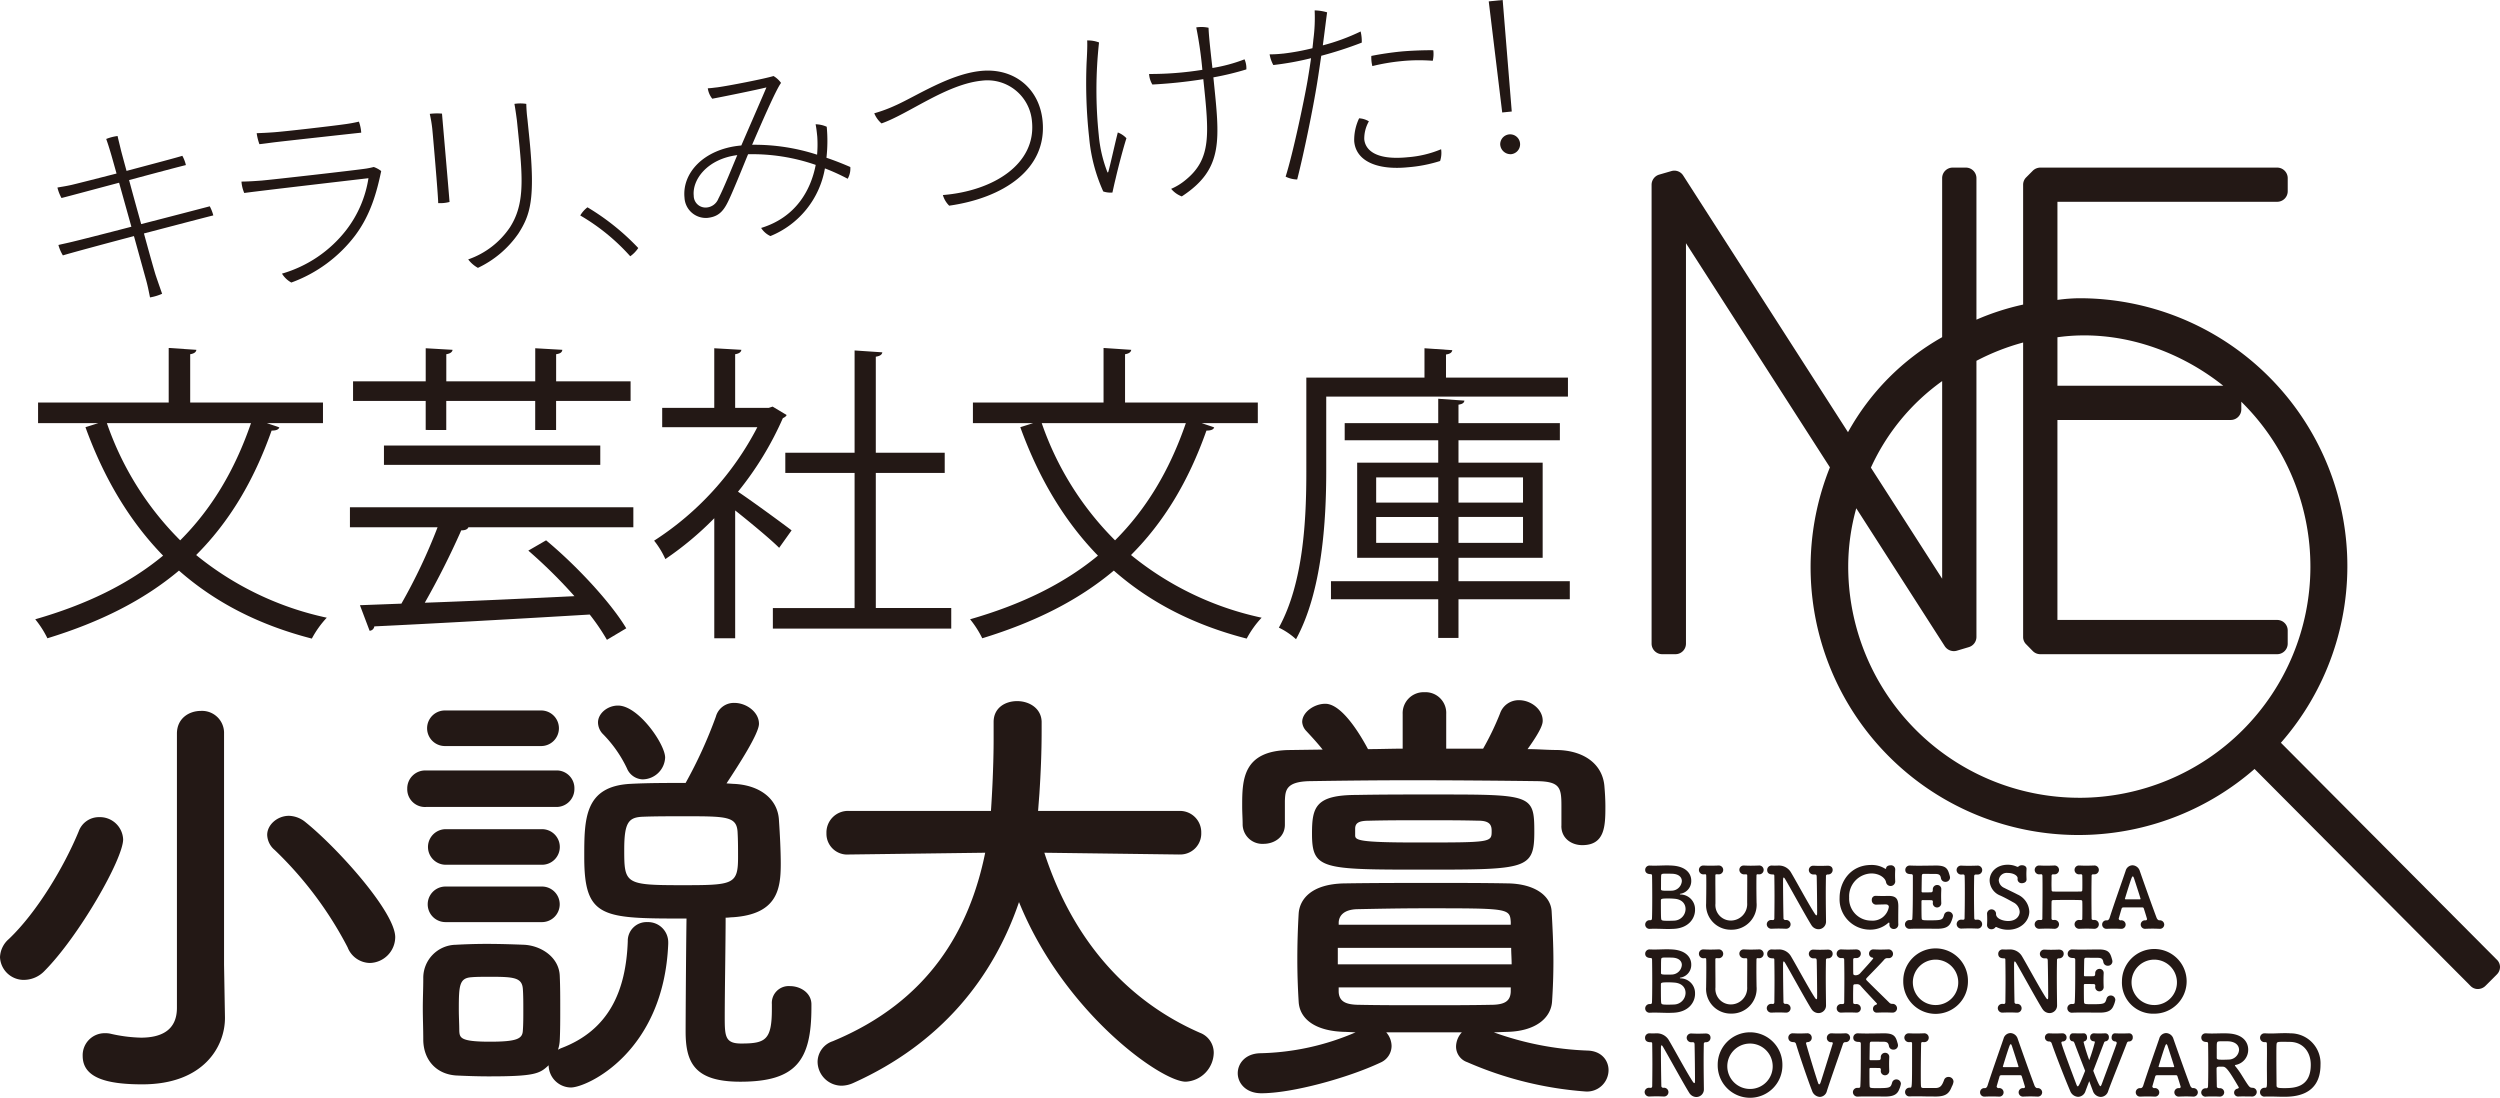<svg xmlns="http://www.w3.org/2000/svg" xmlns:xlink="http://www.w3.org/1999/xlink" width="539.686" height="236.942" viewBox="0 0 539.686 236.942"><defs><clipPath id="a"><rect width="539.686" height="236.942" fill="none"/></clipPath></defs><g clip-path="url(#a)"><path d="M538.988,207.161l-46.6-46.817a57.835,57.835,0,0,0-43.531-95.962,36.635,36.635,0,0,0-4.709.36V43.561h47.429a2.275,2.275,0,0,0,2.283-2.266V38.454a2.286,2.286,0,0,0-2.283-2.274H440.447a2.36,2.36,0,0,0-1.61.666l-1.407,1.417a2.235,2.235,0,0,0-.689,1.615V65.752a54.326,54.326,0,0,0-10.078,3.255V38.454a2.29,2.29,0,0,0-2.275-2.274h-2.863a2.282,2.282,0,0,0-2.266,2.274V72.79A52.922,52.922,0,0,0,398.935,93.3L363.352,37.88a2.259,2.259,0,0,0-2.536-.95l-2.64.766a2.289,2.289,0,0,0-1.64,2.182v99.086a2.29,2.29,0,0,0,2.29,2.26h2.864a2.275,2.275,0,0,0,2.267-2.26V52.5l31.073,48.387A57.818,57.818,0,0,0,486.7,166l46.625,46.84a2.166,2.166,0,0,0,1.561.666,2.362,2.362,0,0,0,1.624-.65l2.48-2.482a2.309,2.309,0,0,0,.7-1.593,2.225,2.225,0,0,0-.7-1.623M448.854,172.22a49.934,49.934,0,0,1-49.872-50.025,46.826,46.826,0,0,1,1.738-12.474l19.12,29.8a2.343,2.343,0,0,0,2.565.957l2.612-.781a2.3,2.3,0,0,0,1.646-2.19V77.89a49.344,49.344,0,0,1,10.078-3.951V137.51a2.184,2.184,0,0,0,.689,1.608l1.407,1.439a2.27,2.27,0,0,0,1.61.667h51.127a2.283,2.283,0,0,0,2.283-2.26V136.1a2.265,2.265,0,0,0-2.283-2.267H444.145V90.662h37.421a2.286,2.286,0,0,0,2.275-2.282V86.718c.115.115.259.26.4.406a49.91,49.91,0,0,1-35.384,85.1m-4.709-88.955V72.805c12.665-1.776,25.729,2.442,35.79,10.46Zm-24.886-1v42.659l-15.384-23.975a46.8,46.8,0,0,1,15.384-18.684" fill="#231815"/><path d="M69.722,91.344H57.608c1.753.6,2.236.735,2.7.934-.193.475-.728.674-1.678.674-3.9,11.034-9.219,19.794-16.287,26.862a66.669,66.669,0,0,0,28.2,13.53,21.054,21.054,0,0,0-3.224,4.511c-11.524-2.964-20.942-7.872-28.684-14.679-7.6,6.394-16.969,11.11-28.4,14.61a21.28,21.28,0,0,0-2.627-4.1c11.027-3.171,20.2-7.612,27.6-13.738-7.275-7.474-12.788-16.762-16.761-27.727l2.763-.873H8.218V86.895h28.2V75.118l5.973.4c-.054.475-.46.811-1.332.949v10.43H69.722Zm-46.649,0a66.106,66.106,0,0,0,15.828,25.3c6.669-6.661,11.716-14.938,15.284-25.3Z" fill="#231815"/><path d="M136.724,113.818H101.117c-.191.474-.727.673-1.546.673A174,174,0,0,1,91.7,130.113c9.633-.338,21.141-.873,32.306-1.417a107.38,107.38,0,0,0-9.955-9.832l3.837-2.221c6.654,5.521,14,13.47,17.305,18.991l-4.173,2.488a45.535,45.535,0,0,0-3.713-5.459c-16.961,1.018-35.263,2.029-46.5,2.557a1.1,1.1,0,0,1-1.018.95L77.7,130.649l8.951-.337a120.765,120.765,0,0,0,7.811-16.494H75.542v-4.311h61.182Zm-44.827-21V86.557H76.215V82.315H91.9V75.179l5.8.336c-.069.476-.482.812-1.355.95v5.85h19.2V75.179l5.85.336c-.076.545-.413.812-1.34.95v5.85h16.073v4.242H120.046v6.265h-4.51V86.557h-19.2v6.265Zm-9.012,3.361h46.7v4.173h-46.7Z" fill="#231815"/><path d="M169.8,89.583c-.054.275-.46.543-.8.681a69.544,69.544,0,0,1-9.687,15.882c3.223,2.159,9.824,7.006,11.57,8.346L168.2,118.26c-1.891-1.884-6.194-5.452-9.495-8.071v27.6h-4.51v-25.92a68.974,68.974,0,0,1-10.56,8.821,18.52,18.52,0,0,0-2.427-3.974,64.113,64.113,0,0,0,22.283-24.5H142.95V88.044h11.241V75.18l5.85.336c-.054.475-.459.812-1.34.95V88.044h7.267l.819-.268Zm19.266,41.671H205.35V135.7H166.841v-4.441h17.643V102.1H169.528V97.738h14.956V75.654l5.987.406c-.069.467-.459.8-1.408.942V97.738h14.878V102.1H189.063Z" fill="#231815"/><path d="M271.532,91.344H259.418c1.753.6,2.236.735,2.7.934-.193.475-.728.674-1.678.674-3.9,11.034-9.219,19.794-16.287,26.862a66.669,66.669,0,0,0,28.2,13.53,21.053,21.053,0,0,0-3.224,4.511c-11.524-2.964-20.942-7.872-28.684-14.679-7.6,6.394-16.969,11.11-28.4,14.61a21.322,21.322,0,0,0-2.626-4.1c11.026-3.171,20.2-7.612,27.6-13.738-7.275-7.474-12.789-16.762-16.763-27.727l2.764-.873H210.028V86.895h28.2V75.118l5.973.4c-.054.475-.46.811-1.332.949v10.43h28.661Zm-46.649,0a66.118,66.118,0,0,0,15.828,25.3c6.67-6.661,11.716-14.938,15.284-25.3Z" fill="#231815"/><path d="M338.48,85.616H286.3v16.149c0,10.575-.873,25.92-6.524,36.227a15.2,15.2,0,0,0-3.7-2.5c5.39-9.817,5.927-23.684,5.927-33.723V81.512h25.506V75.179l6,.413c-.069.468-.414.8-1.355.934v4.986H338.48Zm.4,39.848v3.906H314.85v8.339h-4.373V129.37H287.322v-3.906h23.155v-5.045h-17.5V99.881h17.5V95.042H290.285v-3.7h20.192V86.083l5.651.4c-.068.475-.4.744-1.278.874v3.982h21.885v3.7H314.85v4.839h18.171v20.538H314.85v5.045Zm-41.8-16.96h13.4v-5.453h-13.4Zm0,8.683h13.4V111.6h-13.4Zm31.7-14.136H314.85V108.5h13.929Zm0,8.546H314.85v5.59h13.929Z" fill="#231815"/><path d="M5.28,211.533a5.133,5.133,0,0,1-5.28-4.9A5.465,5.465,0,0,1,1.92,202.7c6.047-5.759,11.9-15.549,15.069-23.227A4.642,4.642,0,0,1,21.4,176.4a5.019,5.019,0,0,1,5.182,4.8c0,4.222-9.5,20.827-16.891,28.313a6.2,6.2,0,0,1-4.415,2.016m43.286,8.061v.193c0,6.047-4.512,14.3-17.853,14.3-7.773,0-12.86-1.44-12.86-6.143a4.749,4.749,0,0,1,4.7-4.9,5.415,5.415,0,0,1,1.248.1,32.152,32.152,0,0,0,6.622.863c4.319,0,7.775-1.535,7.775-6.43V158.361c0-3.264,2.591-4.895,5.182-4.895a4.751,4.751,0,0,1,4.991,4.895v49.908Zm26.489-15.068a80.387,80.387,0,0,0-15.74-21.019,4.457,4.457,0,0,1-1.632-3.263c0-2.207,2.208-4.127,4.7-4.127a5.885,5.885,0,0,1,3.648,1.439c7.005,5.663,19.291,19.388,19.291,24.763a5.614,5.614,0,0,1-5.471,5.566,5.262,5.262,0,0,1-4.8-3.359" fill="#231815"/><path d="M92.042,174.2a3.826,3.826,0,0,1-4.127-3.934,3.878,3.878,0,0,1,4.127-3.936h27.834A3.827,3.827,0,0,1,124,170.263a3.876,3.876,0,0,1-4.127,3.934Zm28.986,52.117c10.557-3.936,14.109-12.574,14.493-23.131a4.046,4.046,0,0,1,4.223-4.127,4.355,4.355,0,0,1,4.51,4.415v.288c-.96,23.419-17.563,31-21.018,31a4.87,4.87,0,0,1-4.8-4.8c-1.92,1.823-2.976,2.4-12.861,2.4-2.592,0-5.183-.1-7.1-.192-4.319-.288-7.006-3.359-7.1-7.582,0-2.495-.1-4.7-.1-6.91s.1-4.32.1-6.431a7.145,7.145,0,0,1,7.006-7.295c1.824-.1,4.223-.191,6.622-.191,2.88,0,5.952.1,8.159.191,3.647.193,7.582,2.688,7.678,6.815.1,2.208.1,4.607.1,7.007,0,2.3,0,4.606-.1,6.718a7.525,7.525,0,0,1-.383,2.112Zm-25.05-65.265a3.84,3.84,0,0,1,0-7.679h20.731a3.841,3.841,0,1,1,0,7.679Zm.191,25.626a3.84,3.84,0,0,1,0-7.679H116.9a3.841,3.841,0,1,1,0,7.679Zm0,12.381a3.839,3.839,0,0,1,0-7.678H116.9a3.84,3.84,0,1,1,0,7.678Zm16.8,18.907c0-1.535,0-3.167-.1-4.511-.192-2.4-1.919-2.591-6.911-2.591-1.535,0-3.167,0-4.222.1-2.592.192-2.688,1.823-2.688,7.006,0,1.536.1,3.168.1,4.607.1,1.44.192,2.3,6.622,2.3,5.951,0,7.007-.672,7.1-2.4.1-1.344.1-2.88.1-4.512m53.652-1.247a3.641,3.641,0,0,1,3.934-3.839c2.208,0,4.608,1.439,4.608,3.935v.671c0,11.518-3.36,16.029-15.357,16.029-9.886,0-11.8-4.127-11.8-10.846,0-3.359.1-18.619.192-24.378-18.14,0-22.075,0-22.075-13.245,0-8.254,0-15.356,10.078-15.836,3.646-.192,7.773-.192,11.805-.192a97.977,97.977,0,0,0,6.526-14.3,4.025,4.025,0,0,1,4.031-2.976c2.5,0,5.279,1.92,5.279,4.512,0,2.111-4.415,8.926-7.006,12.86l1.439.1c5.471.191,9.694,3.071,9.886,7.966.192,2.783.384,6.431.384,9.309,0,5.471-.768,10.846-10.27,11.518-.479,0-1.056.1-1.631.1,0,4.991-.192,16.22-.192,21.5,0,4.127.1,5.663,3.551,5.663,5.279,0,6.623-.768,6.623-7.486v-1.056Zm-27.834-48.469a3.826,3.826,0,0,1-3.455-2.4,26.948,26.948,0,0,0-5.279-7.487,3.665,3.665,0,0,1-.96-2.4c0-1.92,2.016-3.648,4.32-3.648,4.414,0,10.172,8.351,10.172,11.23a4.921,4.921,0,0,1-4.8,4.7m20.443,11.421c-.191-3.359-2.207-3.455-11.037-3.455-3.359,0-6.719,0-9.31.1-3.168.1-4.128,1.152-4.128,7.1,0,7.391.193,7.679,12.478,7.679,11.037,0,12.093-.1,12.093-6.047,0-1.728,0-3.743-.1-5.375" fill="#231815"/><path d="M254.531,184.466l-29.082-.384c6.335,19.484,18.428,32.249,33.593,38.871a4.6,4.6,0,0,1,2.975,4.32,6.379,6.379,0,0,1-6.047,6.238c-5.279,0-26.3-14.877-35.992-38.775-5.566,16.316-16.8,30.521-35.8,39.063a6.253,6.253,0,0,1-2.5.576,5.219,5.219,0,0,1-5.182-5.183,4.747,4.747,0,0,1,3.263-4.415c20.828-8.638,29.561-24.186,32.92-40.695l-29.369.384h-.1a4.477,4.477,0,0,1-4.8-4.606,4.653,4.653,0,0,1,4.894-4.8h30.617c.576-8.542.576-14.493.576-15.261v-3.935c0-3.071,2.5-4.511,5.086-4.511s5.184,1.536,5.28,4.415v2.111c0,4.512-.193,9.023-.481,13.438l-.287,3.743h30.425a4.607,4.607,0,0,1,4.8,4.7,4.529,4.529,0,0,1-4.7,4.7Z" fill="#231815"/><path d="M322.482,222.859a66.5,66.5,0,0,0,20.251,3.933c3.072.1,4.512,2.208,4.512,4.225a4.646,4.646,0,0,1-4.991,4.606,77.813,77.813,0,0,1-25.53-6.334,3.564,3.564,0,0,1-2.4-3.359,4.622,4.622,0,0,1,1.248-3.071H299.256a4.566,4.566,0,0,1,1.151,2.974,3.952,3.952,0,0,1-2.4,3.552c-6.91,3.264-19,6.622-25.722,6.622-3.359,0-5.087-2.208-5.087-4.319s1.632-4.223,4.8-4.32a54.64,54.64,0,0,0,20.636-4.509l-2.113-.1c-6.717-.1-9.981-2.881-10.172-6.527-.193-3.167-.289-6.144-.289-9.118,0-3.359.1-6.623.289-9.885.191-2.976,2.59-6.431,9.981-6.527,6.334-.1,12.957-.1,19.867-.1,4.991,0,10.174,0,15.357.1,5.663.1,9.214,2.591,9.406,6.046.191,3.359.384,7.1.384,10.75,0,2.879-.1,5.854-.288,8.637-.193,3.553-3.455,6.527-9.886,6.624Zm14.589-44.63v-4.223c0-3.936-.288-5.279-5.182-5.375-7.679-.1-17.756-.192-27.451-.192-8.061,0-15.836.1-21.69.192-5.184.1-5.279,2.016-5.375,4.223v5.183c0,2.687-2.3,4.127-4.607,4.127a4.249,4.249,0,0,1-4.511-4.223c0-1.152-.1-2.5-.1-3.935,0-5.663.1-12,10.27-12.094l7.1-.1c-1.152-1.44-2.3-2.688-3.552-4.032a3.1,3.1,0,0,1-.863-1.919c0-2.112,2.591-3.935,4.99-3.935,3.648,0,7.679,6.909,9.214,9.79,2.5,0,4.991-.1,7.487-.1v-7.486a4.524,4.524,0,0,1,4.7-4.7,4.474,4.474,0,0,1,4.7,4.7v7.486h7.966a59.735,59.735,0,0,0,3.647-7.582,4.238,4.238,0,0,1,4.127-2.879c2.495,0,5.087,1.919,5.087,4.415,0,.575-.1,1.728-3.264,6.143,2.208,0,4.224.191,6.335.191,5.855.1,9.982,3.072,10.27,8.063.1,1.151.192,2.687.192,4.127,0,4.222-.1,8.349-4.991,8.349-2.3,0-4.511-1.439-4.511-4.127Zm-27.353-6.719c20.923,0,21.5,0,21.5,8.062s-1.632,8.159-23.515,8.159c-22.363,0-24.475,0-24.475-7.775,0-5.759.768-8.349,9.694-8.349,5.279-.1,11.038-.1,16.8-.1m-20.924,33.112v3.552h37.527c0-1.248-.1-2.4-.1-3.552Zm37.336-5.566c-.193-2.976-.481-2.976-18.525-2.976-5.086,0-10.172.1-14.684.193-2.879.1-3.839,1.439-3.935,2.783v.576H326.13Zm0,14.108H288.986v.96c.1,2.015,1.44,2.688,3.935,2.783,4.512.1,9.5.1,14.589.1s10.174,0,14.877-.1c2.4-.1,3.646-.768,3.743-2.783Zm-7.007-35.991c-3.646-.1-7.582-.1-11.613-.1s-8.062,0-11.9.1c-2.111,0-3.071.384-3.071,1.728v1.439c0,1.056.864,1.536,13.245,1.536,16.221,0,16.221,0,16.221-2.5,0-1.247-.384-2.207-2.88-2.207" fill="#231815"/><path d="M365.92,196.4c0,1.9-1.413,3.929-4.546,4.111-.417.018-.815.036-1.2.036-1,0-1.9-.055-2.9-.055-.326,0-.67,0-1.032.019a.937.937,0,0,1-1.087-.924.953.953,0,0,1,1.05-.941h.037c.307,0,.362-.163.379-.4.037-.76.055-2.643.055-4.527s-.018-3.786-.036-4.6c0-.29-.072-.417-.326-.417-.526,0-1.159-.2-1.159-.923a.93.93,0,0,1,1.014-.924h.09c.326.018.652.018.96.018.924,0,1.758-.054,2.663-.054.344,0,.706.018,1.087.036,3.2.2,4.129,1.9,4.129,3.242a2.776,2.776,0,0,1-2.155,2.808c-.289.036-.308.108-.308.126,0,.073.272.073.29.073a3.166,3.166,0,0,1,2.988,3.3m-2.046-.182c0-1.068-.725-2.083-2.41-2.209-.452-.037-.833-.055-1.213-.055-1.449,0-1.7.036-1.7.416,0,3.1.019,3.641.055,3.931.055.417.181.471,1.521.471.49,0,1-.018,1.34-.036a2.542,2.542,0,0,0,2.41-2.518m-4.021-7.625c-1.105,0-1.231.019-1.25.471-.036.434-.019,1.811-.036,2.843,0,.308.108.381,1.3.381.344,0,.724,0,1.05-.018a2.233,2.233,0,0,0,2.156-2.065c0-.833-.653-1.593-2.283-1.593,0,0-.47-.019-.941-.019" fill="#231815"/><path d="M376.569,188.753a1.016,1.016,0,0,1-1.087-1,.921.921,0,0,1,1-.906h.091c.38.018.851.037,1.34.037.6,0,1.214-.019,1.7-.037h.036a.956.956,0,1,1,.037,1.9h-.073c-.072,0-.126-.019-.181-.019-.163,0-.254.055-.254.309-.017.814-.017,1.558-.017,2.264,0,1.159.017,2.263.036,3.568a5.382,5.382,0,0,1-5.47,5.832,5.313,5.313,0,0,1-5.416-5.669v-.091c.019-1.34.036-2.716.036-4.075,0-.616,0-1.231-.017-1.829,0-.182-.036-.309-.236-.309h-.037l-.216.019a.959.959,0,0,1-1.087-.96.937.937,0,0,1,1-.942h.091c.379.018.851.037,1.358.037.6,0,1.214-.019,1.7-.037h.036a.954.954,0,1,1,.037,1.9H370.9l-.253-.019h-.073c-.235,0-.272.091-.272.345v.869c0,1.4.019,2.772.019,4.184v.942a3.335,3.335,0,0,0,3.332,3.658,3.545,3.545,0,0,0,3.515-3.8c0-1.575.017-3.115.017-4.655v-1.159c0-.29-.017-.362-.326-.362Z" fill="#231815"/><path d="M391.037,199.711c-1.268-2.028-4.673-8.26-5.65-9.907-.146-.254-.254-.363-.327-.363-.145,0-.145.416-.145.942,0,1.431.036,5.361.091,7.77a.4.4,0,0,0,.434.453h.036a.947.947,0,1,1,.037,1.883h-.073c-.47-.017-.941-.036-1.412-.036-.561,0-1.105.019-1.54.036a.983.983,0,0,1-1.087-.941.938.938,0,0,1,1-.942h.091c.055,0,.127.018.182.018.2,0,.362-.072.362-.417.018-1.5.036-3.1.036-4.654,0-1.54-.018-3.026-.036-4.311,0-.381-.018-.471-.345-.471-.343,0-1.2-.037-1.2-.96a.941.941,0,0,1,1-.96h.091c.235.018.435.018.6.018.343,0,.561-.018.814-.018a2.992,2.992,0,0,1,2.663,1.54c1.34,2.263,3.912,7.063,5.162,8.929.109.162.217.272.308.272.144,0,.144-.182.144-.833,0-1.377-.036-5.217-.089-7.481-.019-.434-.11-.507-.454-.507h-.163a.984.984,0,0,1-1.087-.942.937.937,0,0,1,1-.941h.09c.381.017.833.036,1.3.036.58,0,1.178-.019,1.667-.036s1.087.18,1.087.923a.968.968,0,0,1-1.051.96h-.054c-.327.054-.344.217-.344.4-.019,1.087-.036,2.337-.036,3.623,0,2.21.036,4.474.053,6.067v.037a1.63,1.63,0,0,1-1.63,1.7,1.811,1.811,0,0,1-1.521-.888" fill="#231815"/><path d="M407.082,195.237c-.181,0-1.1.018-2.1.054a.926.926,0,0,1-.906-1.014.816.816,0,0,1,.852-.888h.054c.435.018,1,.036,1.539.036.381,0,.744-.018,1.051-.018h.181c1.667,0,2.047.761,2.047,2.282,0,.127-.018,1.558-.018,2.627,0,.543,0,1,.018,1.159v.126a.955.955,0,0,1-.978.943.907.907,0,0,1-.942-.96v-.2c0-.108-.018-.217-.109-.217a.271.271,0,0,0-.18.091,5.8,5.8,0,0,1-3.895,1.43,6.557,6.557,0,0,1-6.575-6.846c0-3.532,2.373-7.118,6.829-7.118a5.417,5.417,0,0,1,2.988.8.2.2,0,0,0,.109.036c.055,0,.108-.036.127-.145.017-.4.471-.615.941-.615a.9.9,0,0,1,1.015.851v.072c-.019.38-.036.8-.036,1.213,0,.49.017.96.036,1.323v.072a1,1,0,0,1-1.975.145c-.126-.905-1.376-1.92-3.169-1.92a4.927,4.927,0,0,0-4.8,5.18,4.743,4.743,0,0,0,4.745,5,3.538,3.538,0,0,0,3.821-2.952c0-.362-.289-.543-.634-.543Z" fill="#231815"/><path d="M416.353,198.678c2.9,0,3.006-.073,3.331-1.178a.927.927,0,0,1,.906-.706.972.972,0,0,1,1,.96,4.915,4.915,0,0,1-.362,1.177c-.362.942-1.031,1.558-2.952,1.558-.979,0-2.337-.018-3.605-.018-.869,0-1.684,0-2.353.036a.975.975,0,0,1-1.087-.942.938.938,0,0,1,1-.942h.181c.307,0,.4-.091.416-.362.091-1.2.11-4.6.11-7.227v-1.919c0-.272-.073-.417-.473-.417-.415,0-1.159-.09-1.159-.924a.941.941,0,0,1,1.016-.924h.071c.489.018,1.1.037,1.776.037,1.339,0,2.879-.037,3.839-.037,2.228,0,2.5.815,2.88,2.174a1.641,1.641,0,0,1,.073.4.947.947,0,0,1-1,.943.93.93,0,0,1-.959-.8c-.127-.653-.345-.907-1.25-.907-.761,0-2.156-.017-2.39-.017-.362,0-.472.072-.49.471-.019.814-.036,2.083-.054,3.295,0,.182.091.236.253.236.58,0,1.5,0,1.812-.018s.362-.271.362-.58a.931.931,0,0,1,.941-1,.866.866,0,0,1,.888.924v.072c-.018.417-.035.906-.035,1.377,0,.562.017,1.123.035,1.522v.072a.915.915,0,0,1-1.829,0v-.072c0-.073.018-.164.018-.236,0-.2-.054-.381-.38-.381-.344,0-1.25-.017-1.812-.017-.218,0-.272.091-.272.29,0,1.647,0,3.151.037,3.567.017.472.126.508,1.522.508" fill="#231815"/><path d="M423.685,198.551h.073c.253,0,.344-.091.344-.381.036-1.774.055-3.64.055-5.47,0-1.195,0-2.39-.037-3.513,0-.254-.073-.417-.344-.417h-.036l-.272.018a.979.979,0,0,1-1.087-.96.941.941,0,0,1,1-.96h.091c.38.019.924.037,1.467.037.67,0,1.377-.018,1.865-.037h.036a.964.964,0,1,1,.037,1.92h-.326c-.29,0-.381.145-.381.4-.017,1.159-.036,2.373-.036,3.622,0,1.739.019,3.551.055,5.344,0,.18.054.4.29.4.09,0,.235-.019.308-.019h.036a.977.977,0,0,1,1.068.979.948.948,0,0,1-1.032.941h-.072c-.471-.017-1.015-.036-1.558-.036-.67,0-1.3.019-1.757.036H423.4a.961.961,0,1,1,0-1.92h.072Z" fill="#231815"/><path d="M433.538,200.707a5.437,5.437,0,0,1-2.481-.544.355.355,0,0,0-.164-.054c-.072,0-.126.054-.181.127a1,1,0,0,1-.8.363.9.9,0,0,1-.96-.888v-.072c.019-.309.036-.689.036-1.07,0-.47-.017-.977-.036-1.358v-.036a.976.976,0,0,1,1.938-.018v.145c0,1.032,1.54,1.521,2.608,1.521,1.848,0,2.5-1.178,2.5-1.992a2.424,2.424,0,0,0-1.4-2.047c-.8-.453-1.811-1.014-2.771-1.449a3.6,3.6,0,0,1-2.318-3.26c0-1.739,1.43-3.4,3.912-3.4a4.713,4.713,0,0,1,2.01.434.258.258,0,0,0,.127.019.255.255,0,0,0,.163-.055,1.069,1.069,0,0,1,.779-.29c.489,0,.978.254.978.761v.055c-.018.343-.036.688-.036,1.05,0,.417.018.815.036,1.141.036.689-.652.869-.978.869a.868.868,0,0,1-.96-.8v-.072c0-.072.018-.144.018-.2,0-.525-.833-1.141-2.155-1.141a1.715,1.715,0,0,0-1.92,1.575,1.923,1.923,0,0,0,1.177,1.649c.761.4,1.993.96,2.844,1.413a4.275,4.275,0,0,1,2.572,3.694c0,2.066-1.865,3.931-4.546,3.931" fill="#231815"/><path d="M451.992,198.6h.036a.954.954,0,1,1,.036,1.9h-.072c-.471-.018-.979-.036-1.467-.036-.6,0-1.159.018-1.594.036a.989.989,0,0,1-1.086-.96.937.937,0,0,1,1-.942h.09c.09,0,.181.019.272.019a.277.277,0,0,0,.308-.308c.018-.815.018-1.558.018-2.174s0-1.123-.018-1.449c0-.308-.091-.362-.38-.38-.635-.019-1.613-.036-2.645-.036-1.231,0-2.517.017-3.224.036-.145,0-.38.036-.38.344-.019.434-.019,1.231-.019,2.246v1.34c0,.181.073.362.309.362h.235a.956.956,0,1,1,.036,1.9h-.072c-.472-.018-.96-.036-1.449-.036-.6,0-1.159.018-1.594.036h-.072a.953.953,0,1,1,0-1.9h.434a.268.268,0,0,0,.2-.289c.018-1.83.037-3.895.037-5.832,0-1.2,0-2.318-.019-3.316,0-.216-.018-.434-.271-.434H440.6l-.271.018a.959.959,0,0,1-1.087-.96.938.938,0,0,1,1-.942h.091c.38.019.851.037,1.34.037.6,0,1.214-.018,1.7-.037h.036a.956.956,0,1,1,.036,1.9h-.2c-.218,0-.362.055-.362.363,0,.652-.019,1.25-.019,1.774,0,.508.019.924.019,1.214s.163.362.326.362c.452.019,1.611.019,2.825.019,1.231,0,2.5,0,3.151-.019.254,0,.327-.127.327-.343.018-.29.018-.707.018-1.233s0-1.159-.018-1.847c0-.272-.164-.308-.38-.308-.055,0-.146.018-.2.018a.958.958,0,0,1-1.086-.96.937.937,0,0,1,1-.942h.09c.38.019.851.037,1.359.037.6,0,1.213-.018,1.7-.037h.036a.954.954,0,1,1,.036,1.9h-.18c-.2,0-.363.055-.363.308-.018,1.214-.036,2.681-.036,4.166,0,1.793.018,3.622.036,5.035,0,.218.054.29.308.344Z" fill="#231815"/><path d="M463.219,198.678a.283.283,0,0,0,.272-.29c0-.036-.471-1.593-.689-2.246a.308.308,0,0,0-.29-.254h-4.147c-.236.036-.308.074-.38.309-.182.615-.616,2.119-.616,2.119a.414.414,0,0,0,.417.362.934.934,0,0,1,1.086.923.911.911,0,0,1-1,.906H457.8c-.452-.018-.924-.036-1.394-.036-.58,0-1.105.018-1.539.036H454.8a.923.923,0,0,1-1-.923.9.9,0,0,1,.979-.906h.091c.289,0,.47-.308.542-.544,1.051-3.278,2.736-8.005,3.46-10.142a1.574,1.574,0,0,1,1.485-1.2,1.713,1.713,0,0,1,1.576,1.25c.96,2.753,2.735,7.752,3.622,10.088.055.163.29.544.58.544a.949.949,0,0,1,1.069.923.927.927,0,0,1-1.015.906h-.072c-.453-.018-.924-.036-1.4-.036-.579,0-1.1.018-1.539.036a.935.935,0,0,1-1.051-.906.918.918,0,0,1,.978-.923h.109Zm-1.286-4.528c.108-.019.163-.036.163-.091,0-.127-1.25-3.948-1.394-4.4-.11-.326-.2-.471-.29-.471s-.2.182-.327.543c-.416,1.123-1.376,4.312-1.376,4.312,0,.053.036.072.181.108Z" fill="#231815"/><path d="M365.92,214.505c0,1.9-1.413,3.929-4.546,4.111-.417.018-.815.036-1.2.036-1,0-1.9-.055-2.9-.055-.326,0-.67,0-1.032.019a.937.937,0,0,1-1.087-.924.954.954,0,0,1,1.05-.942h.037c.307,0,.362-.162.379-.4.037-.759.055-2.643.055-4.527s-.018-3.786-.036-4.6c0-.29-.072-.417-.326-.417-.526,0-1.159-.2-1.159-.923a.93.93,0,0,1,1.014-.924h.09c.326.018.652.018.96.018.924,0,1.758-.054,2.663-.054.344,0,.706.018,1.087.036,3.2.2,4.129,1.9,4.129,3.242a2.776,2.776,0,0,1-2.155,2.808c-.289.036-.308.108-.308.126,0,.073.272.073.29.073a3.166,3.166,0,0,1,2.988,3.3m-2.046-.182c0-1.068-.725-2.083-2.41-2.21-.452-.036-.833-.054-1.213-.054-1.449,0-1.7.036-1.7.416,0,3.1.019,3.641.055,3.931.055.417.181.471,1.521.471.49,0,1-.018,1.34-.036a2.543,2.543,0,0,0,2.41-2.518m-4.021-7.625c-1.105,0-1.231.019-1.25.471-.036.434-.019,1.811-.036,2.843,0,.308.108.381,1.3.381.344,0,.724,0,1.05-.018a2.233,2.233,0,0,0,2.156-2.065c0-.834-.653-1.593-2.283-1.593,0,0-.47-.019-.941-.019" fill="#231815"/><path d="M376.569,206.861a1.016,1.016,0,0,1-1.087-1,.921.921,0,0,1,1-.906h.091c.38.018.851.037,1.34.037.6,0,1.214-.019,1.7-.037h.036a.956.956,0,1,1,.037,1.9h-.073c-.072,0-.126-.019-.181-.019-.163,0-.254.055-.254.309-.017.814-.017,1.558-.017,2.264,0,1.159.017,2.263.036,3.568a5.382,5.382,0,0,1-5.47,5.832,5.313,5.313,0,0,1-5.416-5.669v-.091c.019-1.34.036-2.716.036-4.075,0-.616,0-1.231-.017-1.829,0-.182-.036-.309-.236-.309h-.037l-.216.019a.959.959,0,0,1-1.087-.96.937.937,0,0,1,1-.942h.091c.379.018.851.037,1.358.037.6,0,1.214-.019,1.7-.037h.036a.954.954,0,1,1,.037,1.9H370.9l-.253-.019h-.073c-.235,0-.272.091-.272.345v.869c0,1.4.019,2.772.019,4.184v.942a3.335,3.335,0,0,0,3.332,3.658,3.545,3.545,0,0,0,3.515-3.8c0-1.575.017-3.115.017-4.655v-1.159c0-.29-.017-.362-.326-.362Z" fill="#231815"/><path d="M391.037,217.819c-1.268-2.028-4.673-8.26-5.65-9.907-.146-.254-.254-.363-.327-.363-.145,0-.145.416-.145.942,0,1.431.036,5.361.091,7.77a.4.4,0,0,0,.434.453h.036a.947.947,0,1,1,.037,1.883h-.073c-.47-.017-.941-.036-1.412-.036-.561,0-1.105.019-1.54.036a.983.983,0,0,1-1.087-.941.938.938,0,0,1,1-.942h.091c.055,0,.127.018.182.018.2,0,.362-.072.362-.417.018-1.5.036-3.1.036-4.654,0-1.54-.018-3.025-.036-4.311,0-.381-.018-.471-.345-.471-.343,0-1.2-.037-1.2-.96a.941.941,0,0,1,1-.96h.091c.235.018.435.018.6.018.343,0,.561-.018.814-.018a2.992,2.992,0,0,1,2.663,1.54c1.34,2.263,3.912,7.063,5.162,8.929.109.163.217.272.308.272.144,0,.144-.182.144-.833,0-1.377-.036-5.217-.089-7.481-.019-.434-.11-.507-.454-.507h-.163a.984.984,0,0,1-1.087-.942.937.937,0,0,1,1-.941h.09c.381.017.833.036,1.3.036.58,0,1.178-.019,1.667-.036s1.087.18,1.087.923a.968.968,0,0,1-1.051.96h-.054c-.327.054-.344.217-.344.4-.019,1.087-.036,2.337-.036,3.623,0,2.21.036,4.474.053,6.067V217a1.63,1.63,0,0,1-1.63,1.7,1.811,1.811,0,0,1-1.521-.888" fill="#231815"/><path d="M408.495,218.6h-.072c-.472-.018-1-.036-1.5-.036-.615,0-1.213.018-1.648.036H405.2a.793.793,0,0,1-.869-.814.892.892,0,0,1,.562-.852c.163-.055.307-.127.307-.218a.231.231,0,0,0-.054-.126c-1.069-1.159-2.627-2.79-3.46-3.75a.952.952,0,0,0-.778-.38c-.163,0-.308.018-.453.018s-.38.037-.38.345c-.018.434-.037,1.195-.037,2.173,0,.435,0,.906.019,1.431,0,.217.108.325.543.325a.954.954,0,0,1,1.105.943.91.91,0,0,1-1,.9h-.072c-.472-.018-.979-.036-1.468-.036-.6,0-1.159.018-1.594.036H397.5a.913.913,0,0,1-1-.924.924.924,0,0,1,1-.924h.235c.218,0,.381-.053.381-.361.018-1.648.036-3.46.036-5.2,0-1.413-.018-2.79-.036-3.949,0-.363-.127-.416-.4-.416h-.145a.949.949,0,0,1-1.087-.943.935.935,0,0,1,1-.924h.091c.381.019.852.037,1.341.037.6,0,1.213-.018,1.7-.037.562-.017,1.087.254,1.087.924a.949.949,0,0,1-1.032.943h-.236c-.217,0-.38.053-.38.362v1.087c0,.814,0,1.467.018,1.883,0,.181.054.38.525.38a1.319,1.319,0,0,0,1.05-.525c2.7-2.952,2.736-3.079,2.736-3.151,0-.055-.055-.109-.163-.127a.868.868,0,0,1-.744-.869.911.911,0,0,1,1-.907h.073c.38.019.85.037,1.322.037.6,0,1.2-.018,1.684-.037a.969.969,0,0,1,1.1.96.919.919,0,0,1-1.015.924h-.18a.831.831,0,0,0-.616.218c-.942,1.087-2.681,2.825-3.786,3.984-.127.146-.217.236-.217.345,0,.09.054.163.145.271,1.3,1.323,3.966,3.894,4.926,4.854a.906.906,0,0,0,.525.2.969.969,0,0,1,1.087.943.948.948,0,0,1-1.032.941" fill="#231815"/><path d="M410.865,211.8a6.983,6.983,0,1,1,13.965,0,6.983,6.983,0,1,1-13.965,0m11.863,0a4.9,4.9,0,1,0-4.89,5.162,4.873,4.873,0,0,0,4.89-5.162" fill="#231815"/><path d="M440.909,217.819c-1.268-2.028-4.673-8.26-5.65-9.907-.146-.254-.254-.363-.327-.363-.145,0-.145.416-.145.942,0,1.431.036,5.361.091,7.77a.4.4,0,0,0,.434.453h.036a.947.947,0,1,1,.037,1.883h-.073c-.47-.017-.941-.036-1.412-.036-.561,0-1.1.019-1.54.036a.983.983,0,0,1-1.087-.941.938.938,0,0,1,1-.942h.091c.055,0,.127.018.182.018.2,0,.362-.072.362-.417.018-1.5.036-3.1.036-4.654,0-1.54-.018-3.025-.036-4.311,0-.381-.018-.471-.345-.471-.343,0-1.195-.037-1.195-.96a.941.941,0,0,1,1-.96h.091c.235.018.435.018.6.018.343,0,.561-.018.815-.018a2.992,2.992,0,0,1,2.662,1.54c1.34,2.263,3.912,7.063,5.162,8.929.109.163.217.272.308.272.144,0,.144-.182.144-.833,0-1.377-.036-5.217-.089-7.481-.019-.434-.11-.507-.454-.507h-.163a.984.984,0,0,1-1.087-.942.937.937,0,0,1,1-.941h.09c.381.017.833.036,1.3.036.58,0,1.178-.019,1.667-.036s1.087.18,1.087.923a.968.968,0,0,1-1.051.96h-.054c-.327.054-.344.217-.344.4-.019,1.087-.036,2.337-.036,3.623,0,2.21.036,4.474.053,6.067V217a1.63,1.63,0,0,1-1.63,1.7,1.811,1.811,0,0,1-1.521-.888" fill="#231815"/><path d="M451.412,216.787c2.9,0,3.007-.073,3.333-1.178a.923.923,0,0,1,.9-.706.972.972,0,0,1,1,.96,4.962,4.962,0,0,1-.362,1.177c-.362.942-1.032,1.558-2.952,1.558-.979,0-2.337-.018-3.605-.018-.869,0-1.684,0-2.354.036a.976.976,0,0,1-1.087-.942.937.937,0,0,1,1-.942h.182c.307,0,.4-.091.416-.362.091-1.195.109-4.6.109-7.227v-1.919c0-.272-.073-.417-.472-.417-.416,0-1.159-.09-1.159-.924a.941.941,0,0,1,1.015-.924h.072c.489.018,1.1.037,1.776.037,1.339,0,2.879-.037,3.839-.037,2.228,0,2.5.815,2.88,2.174a1.69,1.69,0,0,1,.073.4.947.947,0,0,1-1,.943.93.93,0,0,1-.959-.8c-.127-.653-.345-.907-1.25-.907-.761,0-2.156-.017-2.391-.017-.362,0-.471.072-.489.471-.019.814-.036,2.083-.055,3.295,0,.182.091.236.254.236.58,0,1.5,0,1.811-.018s.363-.271.363-.58a.931.931,0,0,1,.941-1,.866.866,0,0,1,.888.924v.072c-.019.417-.036.906-.036,1.377,0,.562.017,1.123.036,1.522v.072a.915.915,0,0,1-1.829,0v-.072c0-.073.017-.164.017-.236,0-.2-.053-.381-.38-.381-.344,0-1.25-.017-1.811-.017-.218,0-.272.091-.272.29,0,1.647,0,3.151.037,3.567.017.471.126.508,1.521.508" fill="#231815"/><path d="M458.076,211.8a6.982,6.982,0,1,1,6.972,7.027,6.717,6.717,0,0,1-6.972-7.027m11.863,0a4.9,4.9,0,1,0-4.891,5.162,4.873,4.873,0,0,0,4.891-5.162" fill="#231815"/><path d="M364.671,235.928c-1.268-2.028-4.673-8.26-5.65-9.907-.146-.254-.254-.363-.327-.363-.145,0-.145.416-.145.942,0,1.431.036,5.361.091,7.77a.4.4,0,0,0,.434.453h.036a.947.947,0,1,1,.037,1.883h-.073c-.47-.017-.941-.036-1.412-.036-.561,0-1.1.019-1.54.036a.983.983,0,0,1-1.087-.941.938.938,0,0,1,1-.942h.091c.055,0,.127.018.182.018.2,0,.362-.072.362-.417.018-1.5.036-3.1.036-4.654,0-1.54-.018-3.025-.036-4.311,0-.381-.018-.471-.345-.471-.343,0-1.2-.037-1.2-.96a.941.941,0,0,1,1-.96h.091c.235.018.435.018.6.018.343,0,.561-.018.815-.018a2.992,2.992,0,0,1,2.662,1.54c1.34,2.263,3.912,7.063,5.162,8.929.109.163.217.272.308.272.144,0,.144-.182.144-.833,0-1.377-.036-5.217-.089-7.481-.019-.434-.11-.507-.454-.507H365.2a.984.984,0,0,1-1.087-.942.937.937,0,0,1,1-.941h.09c.381.017.833.036,1.3.036.58,0,1.178-.019,1.667-.036s1.087.18,1.087.923a.968.968,0,0,1-1.051.96h-.054c-.327.054-.344.217-.344.4-.019,1.087-.036,2.337-.036,3.623,0,2.21.036,4.474.053,6.067v.037a1.63,1.63,0,0,1-1.63,1.7,1.811,1.811,0,0,1-1.521-.888" fill="#231815"/><path d="M370.809,229.915a6.983,6.983,0,1,1,13.965,0,6.983,6.983,0,1,1-13.965,0m11.863,0a4.9,4.9,0,1,0-4.89,5.162,4.873,4.873,0,0,0,4.89-5.162" fill="#231815"/><path d="M394.369,224.047a.976.976,0,0,1,1.032-.979h.091c.381.019.8.038,1.231.038.526,0,1.07-.019,1.558-.038h.037a.962.962,0,0,1,1.069.96.948.948,0,0,1-1,.943.507.507,0,0,0-.525.362c-1.123,3.278-2.844,8.168-3.477,10.161a1.628,1.628,0,0,1-1.522,1.3,1.889,1.889,0,0,1-1.685-1.322c-.8-2.011-2.735-7.661-3.477-10.143a.528.528,0,0,0-.525-.362c-1.1,0-1.123-.852-1.123-.96a.938.938,0,0,1,1-.943h.09c.381.019.816.038,1.268.038.562,0,1.123-.019,1.612-.038h.036a.945.945,0,0,1,1.051.943.921.921,0,0,1-.96.96h-.036a.265.265,0,0,0-.235.271c0,.091,1.611,5.579,2.571,8.459.073.236.163.38.273.38s.2-.127.307-.434c.471-1.4,2.626-8.4,2.626-8.4a.253.253,0,0,0-.217-.271.905.905,0,0,1-1.069-.924" fill="#231815"/><path d="M405.125,234.9c2.9,0,3.007-.073,3.333-1.178a.923.923,0,0,1,.9-.706.972.972,0,0,1,1,.96,4.962,4.962,0,0,1-.362,1.177c-.362.942-1.032,1.558-2.952,1.558-.979,0-2.337-.018-3.605-.018-.869,0-1.684,0-2.354.036a.976.976,0,0,1-1.087-.942.937.937,0,0,1,1-.942h.182c.307,0,.4-.091.416-.362.091-1.2.109-4.6.109-7.227v-1.919c0-.272-.073-.417-.472-.417-.416,0-1.159-.09-1.159-.924a.941.941,0,0,1,1.015-.924h.072c.489.018,1.105.037,1.776.037,1.339,0,2.879-.037,3.839-.037,2.228,0,2.5.815,2.88,2.174a1.691,1.691,0,0,1,.073.4.947.947,0,0,1-1,.943.93.93,0,0,1-.959-.8c-.127-.653-.345-.907-1.25-.907-.761,0-2.156-.017-2.391-.017-.362,0-.471.072-.489.471-.019.814-.036,2.083-.055,3.3,0,.182.091.236.254.236.58,0,1.5,0,1.811-.018s.363-.271.363-.58a.931.931,0,0,1,.941-1,.866.866,0,0,1,.888.924v.072c-.019.417-.036.906-.036,1.377,0,.562.017,1.123.036,1.522v.072a.915.915,0,0,1-1.829,0v-.072c0-.073.017-.164.017-.236,0-.2-.053-.381-.38-.381-.344,0-1.25-.017-1.811-.017-.218,0-.272.091-.272.29,0,1.647,0,3.151.037,3.567.017.471.126.508,1.521.508" fill="#231815"/><path d="M415.429,236.689c-.6-.019-1.268-.019-1.884-.019-.453,0-.869,0-1.214.019h-.072a.927.927,0,0,1-1-.942.938.938,0,0,1,1-.942h.109c.38,0,.4-.018.4-6.846v-2.681c0-.253-.091-.326-.273-.326h-.072c-.072,0-.144.018-.235.018a.989.989,0,0,1-1.087-.96.938.938,0,0,1,1-.942h.091c.381.018.851.037,1.358.037.6,0,1.214-.019,1.7-.037h.036a.956.956,0,1,1,.037,1.9h-.073c-.073,0-.145-.018-.217-.018-.164,0-.29.054-.308.308-.036,1.486-.073,4.256-.073,6.394,0,1.3,0,2.372.037,2.717.017.307.054.47.471.506h2.625c1.069,0,1.45-.506,1.9-1.756a.963.963,0,0,1,.941-.634,1.047,1.047,0,0,1,1.087,1,2.817,2.817,0,0,1-.362,1.068c-.544,1.4-1.195,2.156-3.46,2.156-.761,0-2.1-.018-2.391-.018Z" fill="#231815"/><path d="M436.871,234.9a.283.283,0,0,0,.272-.29c0-.036-.471-1.593-.689-2.246a.308.308,0,0,0-.29-.254h-4.147c-.236.036-.308.074-.38.309-.182.615-.616,2.119-.616,2.119a.414.414,0,0,0,.417.362.934.934,0,0,1,1.086.923.911.911,0,0,1-1,.906h-.072c-.452-.018-.924-.036-1.394-.036-.58,0-1.105.018-1.539.036h-.074a.923.923,0,0,1-1-.923.9.9,0,0,1,.979-.906h.091c.289,0,.47-.308.542-.544,1.051-3.278,2.736-8.005,3.46-10.142a1.574,1.574,0,0,1,1.485-1.2,1.713,1.713,0,0,1,1.576,1.25c.96,2.753,2.735,7.752,3.622,10.088.055.163.29.544.58.544a.949.949,0,0,1,1.069.923.927.927,0,0,1-1.015.906h-.072c-.453-.018-.924-.036-1.4-.036-.579,0-1.1.018-1.539.036a.935.935,0,0,1-1.051-.906.918.918,0,0,1,.978-.923h.109Zm-1.286-4.528c.108-.019.163-.036.163-.091,0-.127-1.25-3.948-1.394-4.4-.11-.326-.2-.471-.29-.471s-.2.181-.327.543c-.416,1.123-1.376,4.312-1.376,4.312,0,.053.036.072.181.108Z" fill="#231815"/><path d="M451.013,233.392c-.361.942-.634,1.667-.814,2.155a1.724,1.724,0,0,1-1.577,1.232,1.933,1.933,0,0,1-1.72-1.268c-.887-2.028-3.133-7.752-3.985-10.251a.589.589,0,0,0-.507-.434.881.881,0,1,1-.09-1.758h.054c.416.018.833.037,1.232.037.489,0,.977-.019,1.539-.037h.036a.879.879,0,0,1,.942.887.832.832,0,0,1-.851.871c-.2.036-.272.126-.272.271,0,.108.181.924,3.224,8.965.109.29.2.453.309.453.18,0,.47-.489,1.593-3.351-.87-2.246-1.793-4.619-2.282-5.94-.127-.326-.235-.417-.417-.436-.435-.017-.651-.434-.651-.85,0-.435.235-.87.706-.87h.017c.345,0,.8.018,1.359.018.29,0,.6,0,.942-.018h.036c.471,0,.706.453.706.887a.785.785,0,0,1-.543.833.2.2,0,0,0-.2.2,39.666,39.666,0,0,0,1.213,3.876,39.242,39.242,0,0,0,1.214-3.876c0-.126-.072-.2-.217-.2a.782.782,0,0,1-.8-.85.806.806,0,0,1,.779-.87h.054c.416.018.742.037,1.069.037.4,0,.778-.019,1.339-.037h.038a.765.765,0,0,1,.759.851.8.8,0,0,1-.651.869.4.4,0,0,0-.381.291c-.67,1.739-1.539,4.039-2.336,6.085,1.213,3.152,1.431,3.315,1.539,3.315.091,0,.182-.145.272-.38,3.224-8.658,3.26-8.839,3.26-8.948a.335.335,0,0,0-.326-.325.786.786,0,0,1-.778-.871c0-.452.235-.887.724-.887h.036c.417.018.887.037,1.34.037.562,0,1.141-.019,1.7-.037h.036a.787.787,0,0,1,.724.87.8.8,0,0,1-.76.888.463.463,0,0,0-.489.289c-1.268,3.314-3.333,8.385-4.057,10.432a1.7,1.7,0,0,1-1.594,1.25,1.848,1.848,0,0,1-1.7-1.286Z" fill="#231815"/><path d="M470.48,234.9a.283.283,0,0,0,.272-.29c0-.036-.471-1.593-.689-2.246a.308.308,0,0,0-.29-.254h-4.147c-.236.036-.308.074-.38.309-.182.615-.616,2.119-.616,2.119a.414.414,0,0,0,.417.362.934.934,0,0,1,1.086.923.911.911,0,0,1-1,.906h-.072c-.452-.018-.924-.036-1.394-.036-.58,0-1.105.018-1.539.036h-.074a.923.923,0,0,1-1-.923.9.9,0,0,1,.979-.906h.091c.289,0,.47-.308.542-.544,1.051-3.278,2.736-8.005,3.46-10.142a1.574,1.574,0,0,1,1.485-1.2,1.713,1.713,0,0,1,1.576,1.25c.96,2.753,2.735,7.752,3.622,10.088.055.163.29.544.58.544a.949.949,0,0,1,1.069.923.927.927,0,0,1-1.015.906h-.072c-.453-.018-.924-.036-1.395-.036-.579,0-1.1.018-1.539.036a.935.935,0,0,1-1.051-.906.918.918,0,0,1,.978-.923h.109Zm-1.286-4.528c.108-.019.163-.036.163-.091,0-.127-1.25-3.948-1.394-4.4-.11-.326-.2-.471-.29-.471s-.2.181-.327.543c-.416,1.123-1.376,4.312-1.376,4.312,0,.053.036.072.181.108Z" fill="#231815"/><path d="M484.622,236.689c-.471,0-.923,0-1.322.018h-.073a.849.849,0,0,1-.941-.833.876.876,0,0,1,.688-.852c.127-.036.326-.108.326-.253a.253.253,0,0,0-.037-.109c-1.774-3.024-2.643-4.383-3.332-4.383-.2-.017-.362-.017-.525-.017-.562,0-.906.017-.906.4,0,.941.037,2.662.054,3.857,0,.272.2.381.58.4a.913.913,0,0,1,1.014.888.934.934,0,0,1-.96.923h-.072c-.435-.018-.906-.036-1.359-.036-.706,0-1.322.018-1.5.036a.913.913,0,0,1-1.068-.887.933.933,0,0,1,1.032-.906h.073c.29,0,.343-.217.362-.434.036-.779.055-2.645.055-4.528s-.019-3.786-.038-4.6c0-.29-.072-.435-.343-.435-1.051,0-1.123-.743-1.123-.942a.908.908,0,0,1,.978-.924h.09c.4.019.779.037,1.159.037.852,0,1.667-.037,2.518-.037.435,0,.87,0,1.3.037,3.169.236,4.076,2.065,4.076,3.478a3.309,3.309,0,0,1-2.59,3.278c-.146.018-.273.054-.273.145a.213.213,0,0,0,.074.144,17.391,17.391,0,0,1,1.43,2.011c1.612,2.59,1.63,2.608,2.264,2.662a.913.913,0,0,1,.942.906,1,1,0,0,1-1.087.978c-.507-.018-1-.018-1.467-.018m-1.268-10.07c0-.888-.688-1.739-2.282-1.83-.236-.018-.67-.018-1.1-.018-.307,0-.616,0-.833.018-.561.055-.6.091-.6,1.4v2.156c0,.416.326.416,1.466.416.417,0,.87-.018,1.2-.036a2.244,2.244,0,0,0,2.155-2.1" fill="#231815"/><path d="M492.97,236.761c-1.032,0-1.956-.054-3.006-.054-.326,0-.652,0-1,.018a.948.948,0,0,1-1.086-.942.967.967,0,0,1,1.05-.96c.4,0,.453-.054.453-1.34v-.525c0-.8-.017-1.757-.017-2.736s.017-1.956.017-2.789v-.507c0-.67-.017-1.214-.017-1.557,0-.29-.055-.4-.327-.4h-.09a.954.954,0,1,1-.037-1.9h.073c.4.018.779.037,1.14.037,1.051,0,1.994-.073,3.043-.073.417,0,.834,0,1.286.036a6.47,6.47,0,0,1,6.485,6.793c0,6.864-5.978,6.9-7.97,6.9m-.163-11.863c-1.231,0-1.3.072-1.358.562-.037.416-.037,1.43-.037,2.607,0,2.392.037,5.507.037,6.213,0,.507.2.616,1.63.616,2.046,0,5.76-.055,5.76-5.035,0-2.862-1.758-4.945-4.547-4.945,0,0-.8-.018-1.485-.018" fill="#231815"/><path d="M25.708,39.445c-5.539,1.473-10.948,2.933-12.432,3.3a8.959,8.959,0,0,1-.879-2.257c.937-.182,1.582-.246,3.026-.566.722-.161,5-1.245,9.736-2.462-.678-2.407-1.157-4.138-1.282-4.516-.332-1.14-.707-2.273-.949-2.943a9.984,9.984,0,0,1,2.454-.639c.164.764.376,1.567.678,2.84.082.383.566,2.157,1.256,4.692,5.539-1.473,11.121-2.95,12.044-3.261a7.483,7.483,0,0,1,.768,2.006c-.765.165-6.347,1.643-12.263,3.24.769,2.875,1.723,6.295,2.612,9.5,6.729-1.723,13.454-3.49,14.807-3.843a9.266,9.266,0,0,1,.764,1.963c-1.779.44-8.25,2.137-14.975,3.9,1.243,4.562,2.326,8.4,2.572,9.118.312.923.923,2.686,1.351,3.9a10.88,10.88,0,0,1-2.612.787c-.26-1.278-.536-2.725-.934-4.075l-2.534-9.165C21.98,52.8,15.3,54.609,13.575,55.132a8.68,8.68,0,0,1-.965-2.248c.933-.225,1.869-.406,3.352-.773.975-.229,6.437-1.606,12.4-3.165Z" fill="#221714"/><path d="M76.745,50.734A30.316,30.316,0,0,1,62.892,60.993a5.44,5.44,0,0,1-2.019-1.923,27.076,27.076,0,0,0,13.894-9.438,24.4,24.4,0,0,0,4.774-11.165c-2.23.269-23.259,2.7-26.813,3.193a7.529,7.529,0,0,1-.6-2.459c1.431-.014,2.725-.1,4.32-.219,1.767-.138,20.311-2.231,22.661-2.6.6-.1,1.024-.191,1.574-.333a5.575,5.575,0,0,1,1.609.88c-.937,4.48-2.263,9.39-5.55,13.805M58.957,28.566c2.544-.17,13.014-1.4,15.153-1.707a31.879,31.879,0,0,0,3.369-.6,8.435,8.435,0,0,1,.5,2.381c-1.16.117-15.673,1.716-18.291,2.024-.687.071-2.57.347-3.687.461a11.279,11.279,0,0,1-.588-2.372c1.385-.052,2.119-.084,3.542-.186" fill="#221714"/><path d="M95.417,24.528c.171,2.111,1.343,15.408,1.627,19.07a7.781,7.781,0,0,1-2.449.248c-.02-1.909-1.158-14.862-1.276-16.022a28.132,28.132,0,0,0-.544-3.245,13.057,13.057,0,0,1,2.642-.051m16.173,1.489c-.179-1.328-.343-2.527-.538-3.592a8.522,8.522,0,0,1,2.561,0,31.721,31.721,0,0,0,.249,3.319l.445,4.383c1.259,12.855.171,16.265-2.378,20.257a22.043,22.043,0,0,1-8.755,7.442,6.623,6.623,0,0,1-2.1-1.828A17.914,17.914,0,0,0,110.1,49.05c2.96-4.642,2.834-9.752,1.92-18.778Z" fill="#221714"/><path d="M136.055,55.322a44.482,44.482,0,0,0-10.791-8.808,6.033,6.033,0,0,1,1.559-1.762,51.266,51.266,0,0,1,10.961,8.789,6.9,6.9,0,0,1-1.729,1.781" fill="#221714"/><path d="M160.034,31.4c1.724-4,4.9-11.264,5.418-12.532-1.65.427-8.711,1.879-11.692,2.442a4.633,4.633,0,0,1-.966-2.247c.734-.031,1.375-.139,2.062-.209,2.485-.337,10.319-1.868,12.127-2.442A5.4,5.4,0,0,1,168.61,17.9c-1.111,1.458-4.416,9.13-6.246,13.353a43.678,43.678,0,0,1,14.024,2.141,25.454,25.454,0,0,0,.038-3.912c-.075-.73-.179-1.762-.356-2.655a6.191,6.191,0,0,1,2.4.538,32.668,32.668,0,0,1-.06,6.692c1.888.635,3.607,1.328,5.151,2a4.419,4.419,0,0,1-.568,2.533,44.672,44.672,0,0,0-4.916-2.239,19.307,19.307,0,0,1-11.764,14.609,4.663,4.663,0,0,1-2-1.752c7.412-2.27,10.694-8.03,11.779-13.611a41.7,41.7,0,0,0-14.6-2.3c-.943,2.266-3.471,8.6-4.453,10.48-1.085,2.149-2.253,3.05-4.358,3.263a4.609,4.609,0,0,1-4.914-4.364c-.54-5.331,4.152-10.451,11.973-11.242Zm-.874,2.085c-6.472.829-9.755,5.287-9.4,8.768a2.55,2.55,0,0,0,2.689,2.549,2.989,2.989,0,0,0,2.628-1.916c1.2-2.293,3.1-7.087,4.085-9.4" fill="#221714"/><path d="M193.377,22.729c4.485-2.017,11.648-6.736,18.354-7.415,7.091-.718,12.615,3.672,13.329,10.72,1.066,10.53-8.512,16.71-20.154,18.366a5.244,5.244,0,0,1-1.361-2.294c10.981-.894,20.16-6.73,19.233-15.884a9.646,9.646,0,0,0-10.878-8.8c-7.606.771-15.813,7.2-21.6,9.221a5.714,5.714,0,0,1-1.568-2.187,31.39,31.39,0,0,0,4.645-1.729" fill="#221714"/><path d="M243.167,29.845c-.629,1.931-1.728,6.08-2.331,8.7-.308,1.247-.513,2.223-.693,3.023a5.077,5.077,0,0,1-1.978-.235A35.814,35.814,0,0,1,235.121,29.7a107.082,107.082,0,0,1-.553-16.183c.076-1.4.2-3.623.124-4.788a6.831,6.831,0,0,1,2.561.435,94.5,94.5,0,0,0-.052,20.064,29.1,29.1,0,0,0,1.84,7.89c.109.206.143.116.216-.022.509-1.831,1.333-5.693,2.048-8.5a4.932,4.932,0,0,1,1.862,1.244m16.6-12.752a104.409,104.409,0,0,1-11,1.157,5.01,5.01,0,0,1-.708-2.273,70.884,70.884,0,0,0,11.5-.9,85.749,85.749,0,0,0-1.318-9.158,7.235,7.235,0,0,1,2.656.078c.037,1.647.471,5.51.836,8.686a34.477,34.477,0,0,0,6.93-1.873,4.785,4.785,0,0,1,.395,2.174,60.217,60.217,0,0,1-7.12,1.719l.021.215c1.34,13.237,2.281,19.525-6.842,25.485a5.464,5.464,0,0,1-2.292-1.635,12.423,12.423,0,0,0,3.066-1.873c5.66-4.569,5.121-9.9,3.885-21.668Z" fill="#221714"/><path d="M276.972,11.575a50.064,50.064,0,0,0,6.351-1.165c.093-.79.161-1.406.2-1.887a35.6,35.6,0,0,0,.277-6.28,10.255,10.255,0,0,1,2.69.422c-.179,1.234-.507,4-.928,7.128a44.628,44.628,0,0,0,8.163-3,9.114,9.114,0,0,1,.245,2.407,82.353,82.353,0,0,1-8.745,2.839c-.285,1.9-.562,3.877-.856,5.688-.9,5.649-2.908,15.448-4.342,21.02a5.967,5.967,0,0,1-2.493-.616c1.579-4.98,3.955-16.248,4.724-20.668.3-1.809.563-3.444.763-4.9a63.262,63.262,0,0,1-8.143,1.476,7.384,7.384,0,0,1-.8-2.307,25.434,25.434,0,0,0,2.849-.158ZM311.1,32.216a5.524,5.524,0,0,1-.22,2.54,30.674,30.674,0,0,1-6.9,1.35c-6.619.67-11.29-1.289-11.643-5.638a10.85,10.85,0,0,1,1.064-4.927,4.535,4.535,0,0,1,2.107.655,7.529,7.529,0,0,0-1,3.835c.167,2.067,2.079,4.652,9.427,3.908a23.058,23.058,0,0,0,7.164-1.723m-8.82-21.077c1.633-.166,5-.333,7.135-.289a6.617,6.617,0,0,1-.118,2.271,38.245,38.245,0,0,0-6.894.089,43.777,43.777,0,0,0-6.145,1.057,7.526,7.526,0,0,1-.223-2.192c2.127-.433,4.482-.758,6.2-.932Z" fill="#221714"/><path d="M324.287,24.281,321.381.3l3.008-.3,1.96,24.073Zm-.431,6.9a2.147,2.147,0,1,1,2.384,2.1,2.235,2.235,0,0,1-2.384-2.1" fill="#221714"/></g></svg>